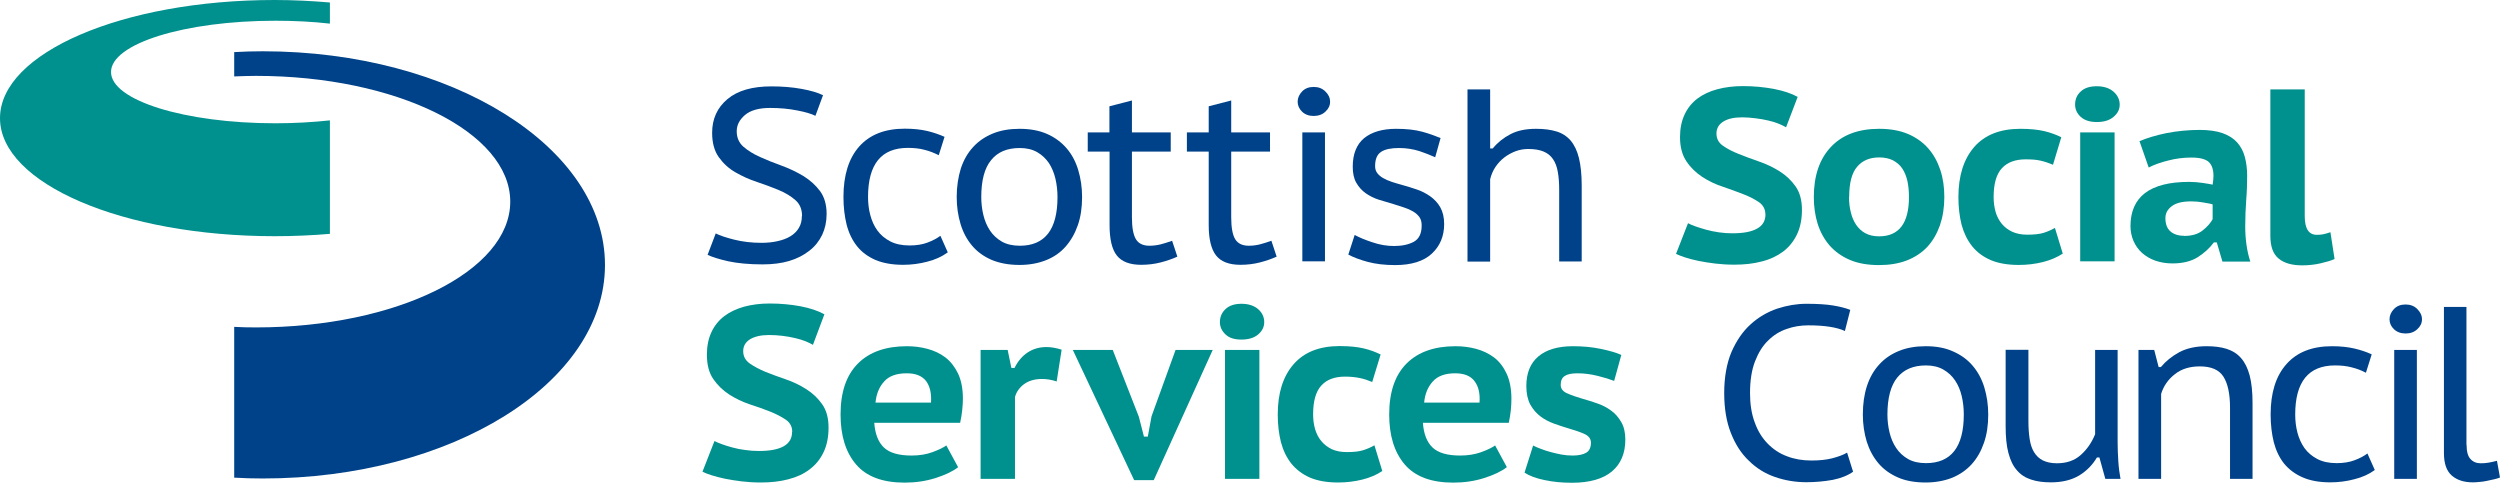 <svg xmlns="http://www.w3.org/2000/svg" width="259" height="50" viewBox="0 0 259 50" fill="none"><path d="M117.984 43.17L118.513 45.232H118.913L119.3 43.127L121.789 36.254H125.637L119.529 49.742H117.497L111.145 36.254H115.28L117.984 43.17Z" fill="#00918E"></path><path d="M126.911 36.254H130.473V49.613H126.911V36.254ZM126.381 33.376C126.381 32.832 126.582 32.374 126.968 32.016C127.354 31.658 127.898 31.472 128.613 31.472C129.328 31.472 129.915 31.658 130.344 32.03C130.773 32.403 130.974 32.861 130.974 33.376C130.974 33.877 130.759 34.293 130.344 34.651C129.915 35.009 129.343 35.18 128.613 35.18C127.883 35.18 127.34 35.009 126.968 34.651C126.582 34.293 126.381 33.863 126.381 33.376Z" fill="#00918E"></path><path d="M143.205 48.797C142.633 49.184 141.946 49.484 141.131 49.685C140.33 49.885 139.486 49.986 138.627 49.986C137.469 49.986 136.51 49.814 135.723 49.484C134.936 49.141 134.293 48.654 133.792 48.038C133.291 47.408 132.933 46.664 132.705 45.805C132.49 44.946 132.375 44.001 132.375 42.941C132.375 40.721 132.919 38.989 134.021 37.729C135.108 36.483 136.696 35.853 138.785 35.853C139.8 35.853 140.63 35.939 141.288 36.097C141.946 36.254 142.519 36.469 143.034 36.727L142.161 39.576C141.717 39.39 141.288 39.247 140.859 39.161C140.43 39.075 139.929 39.018 139.343 39.018C138.284 39.018 137.454 39.318 136.896 39.934C136.324 40.55 136.038 41.552 136.038 42.927C136.038 43.471 136.109 43.972 136.238 44.444C136.381 44.917 136.582 45.332 136.882 45.69C137.168 46.048 137.54 46.32 137.969 46.535C138.413 46.735 138.928 46.836 139.514 46.836C140.23 46.836 140.788 46.778 141.202 46.649C141.617 46.52 142.018 46.349 142.39 46.134L143.205 48.797Z" fill="#00918E"></path><path d="M150.759 38.674C149.7 38.674 148.928 38.961 148.427 39.533C147.912 40.106 147.626 40.822 147.54 41.71H153.277C153.348 40.779 153.177 40.034 152.762 39.49C152.361 38.946 151.689 38.674 150.759 38.674ZM156.11 48.396C155.537 48.84 154.75 49.212 153.749 49.528C152.762 49.843 151.689 50 150.559 50C148.27 50 146.596 49.37 145.523 48.11C144.45 46.85 143.921 45.132 143.921 42.941C143.921 40.621 144.522 38.86 145.723 37.657C146.925 36.455 148.627 35.868 150.802 35.868C151.517 35.868 152.218 35.954 152.919 36.14C153.606 36.326 154.221 36.612 154.779 37.028C155.323 37.443 155.752 38.001 156.081 38.703C156.41 39.404 156.582 40.278 156.582 41.309C156.582 41.667 156.567 42.053 156.524 42.483C156.482 42.898 156.41 43.342 156.31 43.8H147.411C147.497 44.96 147.826 45.805 148.413 46.363C148.999 46.922 149.958 47.194 151.274 47.194C152.075 47.194 152.791 47.079 153.434 46.85C154.064 46.621 154.55 46.392 154.894 46.148L156.11 48.396Z" fill="#00918E"></path><path d="M158.813 46.148C159.057 46.277 159.328 46.392 159.643 46.506C159.958 46.635 160.301 46.735 160.659 46.836C161.031 46.936 161.403 47.022 161.775 47.093C162.161 47.165 162.547 47.194 162.934 47.194C163.535 47.194 163.992 47.093 164.321 46.907C164.65 46.721 164.822 46.363 164.822 45.862C164.822 45.461 164.593 45.16 164.15 44.96C163.706 44.759 163.163 44.573 162.519 44.387C162.047 44.244 161.546 44.087 161.031 43.9C160.516 43.714 160.03 43.471 159.615 43.156C159.185 42.841 158.828 42.425 158.542 41.924C158.27 41.409 158.127 40.765 158.127 39.991C158.127 38.66 158.542 37.629 159.371 36.927C160.201 36.226 161.389 35.868 162.962 35.868C163.964 35.868 164.937 35.954 165.824 36.14C166.711 36.326 167.426 36.526 167.969 36.77L167.226 39.462C166.782 39.29 166.224 39.118 165.537 38.946C164.851 38.774 164.15 38.674 163.434 38.674C162.834 38.674 162.39 38.76 162.118 38.946C161.832 39.118 161.689 39.433 161.689 39.877C161.689 40.263 161.918 40.564 162.361 40.75C162.805 40.951 163.349 41.137 163.992 41.323C164.479 41.452 164.979 41.624 165.48 41.795C165.995 41.967 166.467 42.211 166.896 42.526C167.326 42.826 167.669 43.227 167.955 43.714C168.241 44.201 168.384 44.802 168.384 45.533C168.384 46.95 167.927 48.053 166.997 48.84C166.067 49.613 164.693 50.014 162.848 50.014C161.846 50.014 160.916 49.928 160.044 49.742C159.185 49.57 158.47 49.313 157.941 48.969L158.828 46.163L158.813 46.148Z" fill="#00918E"></path><path d="M192.004 48.855C191.446 49.255 190.731 49.542 189.872 49.714C189 49.871 188.084 49.957 187.126 49.957C185.995 49.957 184.908 49.771 183.878 49.413C182.848 49.055 181.947 48.497 181.174 47.723C180.387 46.979 179.772 46.02 179.314 44.845C178.857 43.686 178.628 42.311 178.628 40.707C178.628 39.104 178.885 37.629 179.386 36.455C179.901 35.281 180.559 34.321 181.374 33.591C182.176 32.861 183.106 32.317 184.121 31.973C185.137 31.644 186.138 31.472 187.14 31.472C188.27 31.472 189.171 31.529 189.887 31.644C190.602 31.758 191.203 31.916 191.689 32.102L191.131 34.293C190.302 33.906 189.043 33.706 187.34 33.706C186.568 33.706 185.824 33.82 185.108 34.078C184.379 34.321 183.735 34.722 183.177 35.281C182.605 35.825 182.161 36.555 181.818 37.443C181.475 38.331 181.303 39.419 181.303 40.722C181.303 41.867 181.46 42.884 181.789 43.757C182.104 44.645 182.548 45.361 183.12 45.948C183.692 46.535 184.35 46.979 185.123 47.265C185.895 47.566 186.739 47.709 187.655 47.709C188.485 47.709 189.2 47.637 189.815 47.48C190.416 47.322 190.945 47.136 191.36 46.893L191.975 48.855H192.004Z" fill="#004289"></path><path d="M195.537 42.941C195.537 43.571 195.609 44.187 195.752 44.788C195.895 45.389 196.124 45.934 196.439 46.406C196.754 46.879 197.168 47.265 197.669 47.551C198.17 47.838 198.785 47.981 199.529 47.981C202.147 47.981 203.449 46.291 203.449 42.941C203.449 42.282 203.377 41.638 203.234 41.037C203.091 40.421 202.862 39.891 202.548 39.419C202.233 38.946 201.832 38.574 201.332 38.288C200.831 38.001 200.23 37.858 199.529 37.858C198.227 37.858 197.24 38.273 196.553 39.118C195.881 39.948 195.537 41.237 195.537 42.941ZM192.991 42.941C192.991 41.839 193.134 40.85 193.42 39.977C193.706 39.104 194.135 38.359 194.693 37.758C195.251 37.142 195.924 36.684 196.739 36.355C197.54 36.025 198.47 35.868 199.5 35.868C200.588 35.868 201.532 36.039 202.347 36.412C203.163 36.77 203.835 37.257 204.379 37.901C204.922 38.545 205.323 39.29 205.58 40.149C205.838 41.008 205.981 41.939 205.981 42.955C205.981 44.044 205.838 45.017 205.538 45.876C205.237 46.75 204.822 47.48 204.264 48.096C203.706 48.711 203.034 49.169 202.233 49.499C201.432 49.814 200.516 49.986 199.5 49.986C198.384 49.986 197.412 49.814 196.61 49.456C195.795 49.098 195.123 48.611 194.593 47.981C194.064 47.351 193.663 46.606 193.392 45.747C193.134 44.888 192.991 43.958 192.991 42.955" fill="#004289"></path><path d="M210.144 36.254V43.6C210.144 44.316 210.187 44.931 210.273 45.49C210.359 46.034 210.502 46.478 210.731 46.85C210.96 47.222 211.246 47.494 211.632 47.695C212.018 47.881 212.49 47.995 213.091 47.995C214.107 47.995 214.937 47.709 215.581 47.122C216.224 46.549 216.711 45.833 217.054 44.989V36.254H219.386V45.819C219.386 46.463 219.415 47.122 219.458 47.795C219.5 48.468 219.586 49.069 219.686 49.613H218.113L217.498 47.394H217.24C216.797 48.153 216.181 48.783 215.409 49.255C214.622 49.728 213.649 49.971 212.476 49.971C211.704 49.971 211.017 49.886 210.43 49.685C209.844 49.499 209.343 49.184 208.957 48.726C208.556 48.282 208.27 47.68 208.07 46.922C207.87 46.177 207.784 45.246 207.784 44.13V36.24H210.116L210.144 36.254Z" fill="#004289"></path><path d="M231.031 49.613V42.225C231.031 40.807 230.802 39.734 230.345 39.018C229.887 38.302 229.071 37.958 227.898 37.958C226.868 37.958 226.01 38.216 225.323 38.76C224.636 39.29 224.15 39.977 223.892 40.807V49.613H221.546V36.254H223.177L223.635 38.03H223.864C224.365 37.428 224.994 36.913 225.781 36.483C226.568 36.068 227.512 35.868 228.614 35.868C229.4 35.868 230.087 35.954 230.674 36.14C231.26 36.326 231.761 36.627 232.161 37.085C232.562 37.529 232.862 38.144 233.063 38.889C233.263 39.648 233.363 40.607 233.363 41.753V49.613H231.031Z" fill="#004289"></path><path d="M246.024 48.697C245.438 49.127 244.737 49.442 243.935 49.642C243.134 49.857 242.305 49.971 241.418 49.971C240.302 49.971 239.343 49.8 238.556 49.456C237.77 49.112 237.14 48.64 236.639 48.038C236.153 47.423 235.795 46.692 235.566 45.819C235.352 44.946 235.237 44.001 235.237 42.941C235.237 40.679 235.781 38.946 236.883 37.715C237.97 36.483 239.543 35.868 241.589 35.868C242.491 35.868 243.263 35.954 243.935 36.111C244.594 36.269 245.194 36.469 245.709 36.712L245.109 38.617C244.651 38.373 244.164 38.187 243.635 38.058C243.106 37.915 242.533 37.858 241.904 37.858C239.157 37.858 237.784 39.562 237.784 42.941C237.784 43.585 237.855 44.201 238.013 44.817C238.17 45.418 238.413 45.948 238.742 46.42C239.086 46.893 239.529 47.265 240.073 47.551C240.616 47.838 241.289 47.981 242.076 47.981C242.777 47.981 243.406 47.881 243.935 47.68C244.465 47.48 244.908 47.251 245.266 46.979L246.024 48.683V48.697Z" fill="#004289"></path><path d="M248.041 36.254H250.388V49.613H248.041V36.254ZM247.555 33.075C247.555 32.689 247.712 32.331 248.013 32.016C248.313 31.701 248.714 31.544 249.214 31.544C249.715 31.544 250.116 31.701 250.43 32.016C250.745 32.331 250.917 32.675 250.917 33.075C250.917 33.476 250.76 33.806 250.43 34.106C250.116 34.407 249.701 34.55 249.214 34.55C248.728 34.55 248.313 34.393 248.013 34.106C247.698 33.806 247.555 33.462 247.555 33.075Z" fill="#004289"></path><path d="M255.538 46.077C255.538 46.764 255.667 47.265 255.938 47.552C256.196 47.838 256.554 47.995 256.983 47.995C257.255 47.995 257.526 47.981 257.77 47.938C258.027 47.895 258.328 47.838 258.685 47.738L259 49.47C258.828 49.542 258.628 49.599 258.385 49.656C258.142 49.714 257.898 49.771 257.655 49.814C257.398 49.871 257.14 49.914 256.883 49.928C256.625 49.957 256.396 49.971 256.196 49.971C255.28 49.971 254.551 49.742 254.007 49.27C253.463 48.797 253.192 48.024 253.192 46.936V31.801H255.524V46.077H255.538Z" fill="#004289"></path><path d="M34.178 12.471C32.418 12.658 30.515 12.772 28.541 12.772C19.127 12.772 11.502 10.395 11.502 7.46C11.502 4.525 19.127 2.148 28.541 2.148C30.515 2.148 32.418 2.248 34.178 2.448V0.258C32.332 0.1 30.415 0 28.455 0C12.732 0 0 5.47 0 12.242C0 19.015 12.732 24.47 28.455 24.47C30.415 24.47 32.332 24.384 34.178 24.227V12.471Z" fill="#00918E"></path><path d="M27.225 5.312C26.223 5.312 25.236 5.341 24.263 5.398V7.918C25.007 7.89 25.751 7.861 26.524 7.861C41.073 7.861 52.862 13.688 52.862 20.891C52.862 28.093 41.073 33.92 26.524 33.92C25.766 33.92 25.007 33.906 24.263 33.863V49.485C25.236 49.542 26.223 49.571 27.225 49.571C46.796 49.571 62.676 39.662 62.676 27.449C62.676 15.235 46.796 5.312 27.225 5.312Z" fill="#004289"></path><path d="M83.091 22.365C83.091 21.678 82.862 21.134 82.404 20.733C81.946 20.332 81.374 19.974 80.673 19.688C79.972 19.401 79.228 19.115 78.441 18.857C77.64 18.6 76.896 18.256 76.195 17.855C75.494 17.454 74.922 16.924 74.464 16.28C74.006 15.636 73.777 14.791 73.777 13.76C73.777 12.314 74.307 11.154 75.365 10.266C76.424 9.379 77.94 8.949 79.915 8.949C81.045 8.949 82.089 9.035 83.033 9.207C83.978 9.379 84.722 9.593 85.265 9.865L84.478 11.999C84.049 11.784 83.42 11.598 82.576 11.44C81.731 11.269 80.787 11.183 79.772 11.183C78.627 11.183 77.754 11.426 77.182 11.913C76.61 12.4 76.324 12.958 76.324 13.602C76.324 14.247 76.553 14.791 77.01 15.192C77.468 15.593 78.04 15.951 78.742 16.266C79.442 16.581 80.186 16.881 80.988 17.168C81.775 17.454 82.518 17.812 83.219 18.227C83.906 18.657 84.493 19.172 84.95 19.788C85.408 20.404 85.637 21.206 85.637 22.165C85.637 22.967 85.48 23.683 85.179 24.327C84.865 24.971 84.435 25.53 83.849 25.974C83.277 26.432 82.576 26.79 81.775 27.033C80.959 27.277 80.029 27.391 78.999 27.391C77.611 27.391 76.438 27.277 75.48 27.076C74.521 26.861 73.792 26.632 73.305 26.403L74.149 24.184C74.578 24.399 75.208 24.613 76.066 24.828C76.925 25.043 77.869 25.157 78.899 25.157C79.486 25.157 80.043 25.1 80.544 24.986C81.059 24.871 81.503 24.714 81.875 24.485C82.261 24.255 82.547 23.969 82.762 23.611C82.976 23.267 83.076 22.838 83.076 22.351" fill="#004289"></path><path d="M98.169 26.16C97.569 26.589 96.882 26.904 96.081 27.105C95.279 27.32 94.45 27.434 93.563 27.434C92.447 27.434 91.488 27.262 90.701 26.933C89.915 26.589 89.271 26.117 88.784 25.501C88.298 24.886 87.94 24.155 87.712 23.282C87.497 22.409 87.382 21.463 87.382 20.404C87.382 18.156 87.926 16.409 89.013 15.178C90.115 13.946 91.674 13.331 93.734 13.331C94.636 13.331 95.408 13.416 96.081 13.574C96.739 13.732 97.34 13.946 97.855 14.175L97.254 16.08C96.796 15.851 96.309 15.65 95.78 15.521C95.251 15.378 94.679 15.321 94.049 15.321C91.302 15.321 89.929 17.01 89.929 20.404C89.929 21.048 90.001 21.678 90.158 22.265C90.315 22.867 90.558 23.411 90.888 23.869C91.231 24.341 91.674 24.714 92.218 25C92.762 25.287 93.434 25.43 94.235 25.43C94.936 25.43 95.566 25.329 96.095 25.129C96.624 24.928 97.068 24.699 97.425 24.427L98.184 26.131L98.169 26.16Z" fill="#004289"></path><path d="M101.66 20.418C101.66 21.048 101.732 21.664 101.875 22.265C102.018 22.866 102.247 23.411 102.561 23.883C102.876 24.356 103.291 24.742 103.792 25.029C104.292 25.315 104.922 25.458 105.651 25.458C108.255 25.458 109.557 23.783 109.557 20.418C109.557 19.759 109.486 19.129 109.342 18.514C109.199 17.898 108.971 17.368 108.67 16.896C108.355 16.438 107.955 16.051 107.454 15.764C106.953 15.478 106.352 15.335 105.651 15.335C104.335 15.335 103.348 15.75 102.676 16.595C101.989 17.425 101.66 18.714 101.66 20.418ZM99.114 20.418C99.114 19.316 99.271 18.328 99.543 17.454C99.829 16.581 100.258 15.836 100.816 15.235C101.374 14.619 102.061 14.161 102.862 13.832C103.663 13.502 104.593 13.345 105.623 13.345C106.71 13.345 107.654 13.517 108.47 13.874C109.285 14.232 109.958 14.734 110.501 15.364C111.045 15.994 111.446 16.753 111.703 17.612C111.961 18.471 112.104 19.401 112.104 20.418C112.104 21.506 111.961 22.48 111.66 23.339C111.36 24.198 110.93 24.943 110.387 25.558C109.843 26.174 109.156 26.647 108.355 26.962C107.554 27.277 106.639 27.448 105.623 27.448C104.507 27.448 103.534 27.262 102.719 26.919C101.903 26.561 101.231 26.074 100.702 25.444C100.172 24.814 99.772 24.069 99.514 23.21C99.257 22.351 99.114 21.42 99.114 20.418Z" fill="#004289"></path><path d="M112.676 13.717H114.936V11.011L117.268 10.409V13.717H121.288V15.707H117.268V22.523C117.268 23.582 117.411 24.341 117.683 24.785C117.955 25.229 118.413 25.458 119.085 25.458C119.5 25.458 119.886 25.401 120.244 25.315C120.587 25.229 120.988 25.1 121.431 24.943L121.975 26.589C121.431 26.833 120.845 27.033 120.23 27.191C119.614 27.348 118.942 27.434 118.227 27.434C117.039 27.434 116.195 27.105 115.695 26.46C115.194 25.816 114.951 24.771 114.951 23.31V15.707H112.69V13.717H112.676Z" fill="#004289"></path><path d="M122.962 13.717H125.222V11.011L127.554 10.409V13.717H131.574V15.707H127.554V22.523C127.554 23.582 127.697 24.341 127.969 24.785C128.241 25.229 128.713 25.458 129.371 25.458C129.8 25.458 130.187 25.401 130.53 25.315C130.873 25.229 131.274 25.1 131.717 24.943L132.261 26.589C131.717 26.833 131.131 27.033 130.516 27.191C129.901 27.348 129.228 27.434 128.513 27.434C127.325 27.434 126.481 27.105 125.981 26.46C125.48 25.816 125.222 24.771 125.222 23.31V15.707H122.962V13.717Z" fill="#004289"></path><path d="M134.922 13.717H137.268V27.076H134.922V13.717ZM134.436 10.538C134.436 10.152 134.593 9.794 134.893 9.479C135.194 9.164 135.594 9.006 136.095 9.006C136.596 9.006 136.996 9.164 137.311 9.479C137.64 9.794 137.798 10.152 137.798 10.538C137.798 10.925 137.64 11.269 137.311 11.569C136.996 11.87 136.582 12.013 136.095 12.013C135.609 12.013 135.208 11.87 134.893 11.569C134.593 11.269 134.436 10.925 134.436 10.538Z" fill="#004289"></path><path d="M147.283 23.339C147.283 22.995 147.211 22.723 147.054 22.494C146.882 22.265 146.667 22.065 146.396 21.907C146.124 21.75 145.809 21.607 145.451 21.492C145.094 21.377 144.722 21.248 144.336 21.134C143.849 20.991 143.348 20.848 142.848 20.69C142.347 20.533 141.904 20.303 141.503 20.031C141.102 19.745 140.773 19.387 140.516 18.943C140.258 18.499 140.144 17.941 140.144 17.268C140.144 15.951 140.544 14.963 141.317 14.318C142.104 13.674 143.22 13.345 144.636 13.345C145.709 13.345 146.596 13.445 147.34 13.645C148.069 13.846 148.699 14.075 149.243 14.304L148.685 16.294C148.227 16.079 147.669 15.865 147.039 15.65C146.396 15.45 145.695 15.335 144.936 15.335C144.107 15.335 143.477 15.464 143.077 15.736C142.662 16.008 142.461 16.495 142.461 17.211C142.461 17.497 142.533 17.741 142.69 17.941C142.848 18.141 143.048 18.313 143.306 18.456C143.563 18.6 143.849 18.729 144.193 18.843C144.536 18.958 144.894 19.058 145.251 19.158C145.766 19.301 146.281 19.459 146.782 19.631C147.297 19.802 147.755 20.046 148.184 20.346C148.599 20.647 148.956 21.019 149.214 21.478C149.472 21.936 149.615 22.509 149.615 23.21C149.615 24.47 149.185 25.487 148.341 26.274C147.497 27.062 146.224 27.463 144.536 27.463C143.449 27.463 142.504 27.348 141.703 27.133C140.902 26.919 140.215 26.661 139.686 26.375L140.344 24.341C140.816 24.599 141.431 24.857 142.175 25.1C142.919 25.358 143.677 25.487 144.436 25.487C145.265 25.487 145.952 25.329 146.481 25.043C147.011 24.742 147.283 24.198 147.283 23.382" fill="#004289"></path><path d="M161.532 27.09V19.702C161.532 18.972 161.489 18.342 161.389 17.812C161.303 17.282 161.131 16.838 160.888 16.48C160.645 16.122 160.316 15.865 159.901 15.693C159.486 15.521 158.957 15.435 158.327 15.435C157.884 15.435 157.454 15.507 157.025 15.664C156.61 15.822 156.21 16.037 155.852 16.309C155.494 16.581 155.194 16.91 154.937 17.282C154.679 17.669 154.493 18.098 154.379 18.571V27.105H152.032V9.264H154.379V15.378H154.65C155.151 14.762 155.766 14.275 156.482 13.903C157.183 13.531 158.07 13.345 159.128 13.345C159.944 13.345 160.645 13.431 161.246 13.617C161.832 13.789 162.333 14.118 162.719 14.562C163.105 15.02 163.391 15.621 163.577 16.366C163.763 17.125 163.864 18.07 163.864 19.201V27.09H161.517H161.532Z" fill="#004289"></path><path d="M182.891 22.194C182.891 21.678 182.662 21.249 182.233 20.948C181.789 20.647 181.246 20.361 180.602 20.117C179.944 19.86 179.243 19.602 178.485 19.344C177.726 19.101 177.011 18.757 176.353 18.328C175.709 17.898 175.151 17.368 174.722 16.724C174.279 16.08 174.05 15.235 174.05 14.204C174.05 13.316 174.207 12.543 174.522 11.87C174.836 11.197 175.28 10.653 175.838 10.223C176.41 9.794 177.097 9.465 177.898 9.25C178.699 9.035 179.586 8.92 180.559 8.92C181.675 8.92 182.734 9.021 183.749 9.207C184.765 9.407 185.595 9.679 186.239 10.037L185.037 13.187C184.837 13.073 184.579 12.944 184.264 12.815C183.95 12.686 183.592 12.572 183.191 12.486C182.791 12.386 182.347 12.314 181.889 12.257C181.432 12.199 180.96 12.156 180.502 12.156C179.643 12.156 179 12.3 178.527 12.6C178.055 12.901 177.826 13.302 177.826 13.832C177.826 14.361 178.041 14.777 178.485 15.092C178.928 15.407 179.472 15.693 180.13 15.951C180.788 16.209 181.489 16.48 182.247 16.738C183.005 16.996 183.721 17.34 184.379 17.755C185.037 18.17 185.58 18.686 186.024 19.316C186.467 19.946 186.682 20.762 186.682 21.735C186.682 22.709 186.51 23.568 186.167 24.284C185.824 25 185.352 25.587 184.736 26.06C184.121 26.518 183.377 26.876 182.505 27.09C181.646 27.32 180.702 27.42 179.658 27.42C178.971 27.42 178.313 27.377 177.698 27.305C177.083 27.234 176.51 27.134 175.981 27.033C175.452 26.919 174.994 26.804 174.593 26.675C174.193 26.546 173.878 26.418 173.635 26.303L174.879 23.124C175.065 23.224 175.323 23.339 175.652 23.454C175.981 23.568 176.353 23.683 176.754 23.797C177.154 23.912 177.598 23.998 178.07 24.069C178.542 24.141 179 24.17 179.486 24.17C180.602 24.17 181.46 24.012 182.033 23.683C182.619 23.368 182.905 22.867 182.905 22.179" fill="#00918E"></path><path d="M191.56 20.418C191.56 20.977 191.618 21.506 191.746 21.993C191.861 22.494 192.047 22.909 192.29 23.282C192.533 23.64 192.848 23.94 193.234 24.155C193.635 24.37 194.093 24.485 194.665 24.485C196.739 24.485 197.769 23.124 197.769 20.404C197.769 19.817 197.712 19.258 197.612 18.771C197.498 18.27 197.326 17.841 197.083 17.468C196.839 17.096 196.51 16.824 196.11 16.609C195.709 16.409 195.237 16.309 194.679 16.309C193.721 16.309 192.948 16.624 192.405 17.268C191.847 17.912 191.575 18.958 191.575 20.404M187.912 20.418C187.912 18.213 188.499 16.48 189.672 15.235C190.845 13.975 192.519 13.345 194.679 13.345C195.809 13.345 196.811 13.517 197.655 13.874C198.499 14.232 199.2 14.734 199.758 15.364C200.316 15.994 200.731 16.753 201.017 17.612C201.303 18.471 201.432 19.401 201.432 20.418C201.432 21.506 201.274 22.48 200.974 23.353C200.659 24.227 200.23 24.971 199.658 25.587C199.071 26.203 198.37 26.661 197.526 26.99C196.696 27.305 195.738 27.463 194.665 27.463C193.52 27.463 192.505 27.291 191.661 26.933C190.817 26.575 190.116 26.074 189.558 25.444C189 24.799 188.585 24.055 188.313 23.196C188.041 22.337 187.912 21.406 187.912 20.404" fill="#00918E"></path><path d="M213.721 26.26C213.134 26.647 212.448 26.947 211.646 27.148C210.845 27.348 210.015 27.448 209.143 27.448C207.984 27.448 207.025 27.277 206.239 26.947C205.452 26.604 204.808 26.131 204.307 25.501C203.807 24.871 203.449 24.127 203.22 23.282C203.005 22.423 202.891 21.463 202.891 20.418C202.891 18.199 203.449 16.466 204.536 15.22C205.623 13.975 207.226 13.345 209.3 13.345C210.316 13.345 211.146 13.431 211.804 13.588C212.462 13.746 213.034 13.96 213.549 14.218L212.691 17.067C212.247 16.881 211.818 16.738 211.375 16.638C210.945 16.538 210.445 16.509 209.858 16.509C208.785 16.509 207.97 16.81 207.397 17.425C206.825 18.041 206.539 19.044 206.539 20.418C206.539 20.962 206.611 21.463 206.739 21.936C206.868 22.394 207.083 22.809 207.369 23.167C207.655 23.525 208.027 23.797 208.47 24.012C208.914 24.212 209.429 24.313 210.015 24.313C210.716 24.313 211.289 24.255 211.704 24.127C212.118 23.998 212.519 23.826 212.891 23.611L213.706 26.289L213.721 26.26Z" fill="#00918E"></path><path d="M215.509 13.717H219.071V27.076H215.509V13.717ZM214.98 10.839C214.98 10.295 215.166 9.837 215.566 9.479C215.953 9.107 216.51 8.935 217.226 8.935C217.941 8.935 218.528 9.121 218.957 9.493C219.386 9.866 219.601 10.324 219.601 10.839C219.601 11.34 219.386 11.755 218.957 12.114C218.528 12.472 217.955 12.643 217.226 12.643C216.496 12.643 215.953 12.457 215.566 12.114C215.18 11.755 214.98 11.326 214.98 10.839Z" fill="#00918E"></path><path d="M226.282 24.442C227.083 24.442 227.712 24.255 228.184 23.883C228.657 23.511 229.014 23.11 229.229 22.709V21.177C229.143 21.148 229.014 21.105 228.828 21.077C228.657 21.048 228.456 21.005 228.256 20.976C228.041 20.933 227.827 20.919 227.612 20.89C227.398 20.876 227.212 20.862 227.04 20.862C226.11 20.862 225.438 21.019 224.994 21.363C224.551 21.692 224.336 22.108 224.336 22.594C224.336 23.21 224.508 23.668 224.851 23.969C225.194 24.27 225.667 24.427 226.267 24.427M221.632 14.633C222.405 14.304 223.335 14.018 224.45 13.789C225.566 13.574 226.711 13.459 227.898 13.459C228.828 13.459 229.615 13.574 230.245 13.789C230.888 14.018 231.389 14.333 231.761 14.748C232.133 15.163 232.405 15.664 232.562 16.251C232.719 16.838 232.805 17.483 232.805 18.199C232.805 19.058 232.777 19.917 232.705 20.762C232.648 21.606 232.605 22.509 232.605 23.468C232.605 24.112 232.648 24.742 232.734 25.343C232.82 25.959 232.948 26.546 233.134 27.105H230.245L229.658 25.114H229.358C228.914 25.716 228.356 26.217 227.684 26.646C226.997 27.076 226.124 27.291 225.066 27.291C224.422 27.291 223.835 27.191 223.292 27.005C222.762 26.818 222.305 26.546 221.918 26.203C221.532 25.859 221.246 25.444 221.031 24.971C220.831 24.499 220.717 23.983 220.717 23.425C220.717 21.921 221.217 20.776 222.219 20.003C223.234 19.23 224.751 18.843 226.811 18.843C227.283 18.843 227.755 18.886 228.242 18.957C228.714 19.029 229.043 19.086 229.229 19.129C229.286 18.771 229.315 18.471 229.315 18.213C229.315 17.569 229.157 17.096 228.828 16.781C228.499 16.48 227.898 16.323 227.026 16.323C226.21 16.323 225.409 16.423 224.651 16.624C223.878 16.81 223.192 17.053 222.605 17.354L221.661 14.648L221.632 14.633Z" fill="#00918E"></path><path d="M238.771 22.394C238.771 23.683 239.186 24.327 240.016 24.327C240.259 24.327 240.473 24.313 240.688 24.27C240.903 24.227 241.146 24.155 241.432 24.055L241.861 26.833C241.532 26.99 241.046 27.133 240.431 27.276C239.815 27.42 239.172 27.491 238.513 27.491C237.455 27.491 236.625 27.262 236.053 26.775C235.481 26.303 235.209 25.515 235.209 24.427V9.264H238.771V22.394Z" fill="#00918E"></path><path d="M82.075 44.731C82.075 44.201 81.846 43.786 81.417 43.485C80.973 43.184 80.43 42.898 79.786 42.64C79.128 42.383 78.427 42.125 77.654 41.882C76.896 41.624 76.181 41.28 75.537 40.865C74.879 40.435 74.335 39.906 73.892 39.261C73.448 38.617 73.234 37.772 73.234 36.741C73.234 35.868 73.391 35.08 73.706 34.407C74.02 33.734 74.464 33.19 75.022 32.761C75.58 32.331 76.281 32.002 77.082 31.773C77.883 31.558 78.77 31.443 79.743 31.443C80.859 31.443 81.932 31.544 82.933 31.73C83.949 31.93 84.764 32.202 85.408 32.56L84.221 35.725C84.021 35.61 83.763 35.481 83.448 35.352C83.134 35.223 82.776 35.123 82.361 35.023C81.96 34.923 81.517 34.851 81.073 34.794C80.616 34.737 80.144 34.708 79.671 34.708C78.827 34.708 78.169 34.865 77.697 35.152C77.225 35.453 76.996 35.853 76.996 36.383C76.996 36.913 77.225 37.328 77.654 37.643C78.098 37.958 78.641 38.245 79.285 38.517C79.943 38.774 80.644 39.047 81.417 39.304C82.175 39.562 82.89 39.906 83.534 40.321C84.192 40.736 84.736 41.252 85.179 41.882C85.623 42.511 85.838 43.313 85.838 44.301C85.838 45.289 85.666 46.134 85.322 46.85C84.979 47.566 84.507 48.153 83.877 48.626C83.262 49.098 82.518 49.442 81.66 49.656C80.802 49.886 79.843 49.986 78.813 49.986C78.126 49.986 77.468 49.943 76.839 49.871C76.224 49.8 75.651 49.699 75.122 49.599C74.593 49.485 74.135 49.37 73.734 49.241C73.334 49.112 73.019 48.998 72.776 48.869L74.02 45.69C74.207 45.79 74.464 45.905 74.793 46.02C75.122 46.148 75.494 46.249 75.895 46.363C76.309 46.478 76.739 46.564 77.211 46.621C77.683 46.693 78.155 46.721 78.627 46.721C79.743 46.721 80.601 46.564 81.188 46.234C81.775 45.905 82.061 45.404 82.061 44.731" fill="#00918E"></path><path d="M93.92 38.674C92.876 38.674 92.089 38.961 91.588 39.533C91.073 40.106 90.787 40.822 90.701 41.71H96.453C96.51 40.779 96.353 40.034 95.952 39.49C95.537 38.946 94.879 38.674 93.949 38.674M99.271 48.396C98.699 48.84 97.912 49.212 96.91 49.528C95.923 49.843 94.85 50 93.72 50C91.431 50 89.757 49.37 88.684 48.11C87.611 46.85 87.082 45.132 87.082 42.941C87.082 40.621 87.683 38.86 88.885 37.657C90.086 36.455 91.789 35.868 93.963 35.868C94.679 35.868 95.38 35.954 96.081 36.14C96.767 36.326 97.397 36.612 97.941 37.028C98.484 37.443 98.913 38.001 99.257 38.703C99.586 39.404 99.757 40.278 99.757 41.309C99.757 41.667 99.729 42.053 99.686 42.483C99.643 42.898 99.571 43.342 99.471 43.8H90.573C90.659 44.96 90.988 45.805 91.574 46.363C92.161 46.922 93.119 47.194 94.435 47.194C95.237 47.194 95.952 47.079 96.581 46.85C97.211 46.621 97.697 46.392 98.041 46.148L99.257 48.396H99.271Z" fill="#00918E"></path><path d="M109.471 39.519C108.956 39.347 108.456 39.261 107.941 39.261C107.197 39.261 106.582 39.447 106.095 39.791C105.623 40.149 105.294 40.593 105.151 41.137V49.613H101.589V36.254H104.393L104.779 38.116H105.108C105.451 37.414 105.909 36.884 106.467 36.512C107.039 36.14 107.683 35.954 108.413 35.954C108.87 35.954 109.4 36.039 109.986 36.226L109.471 39.519Z" fill="#00918E"></path></svg>